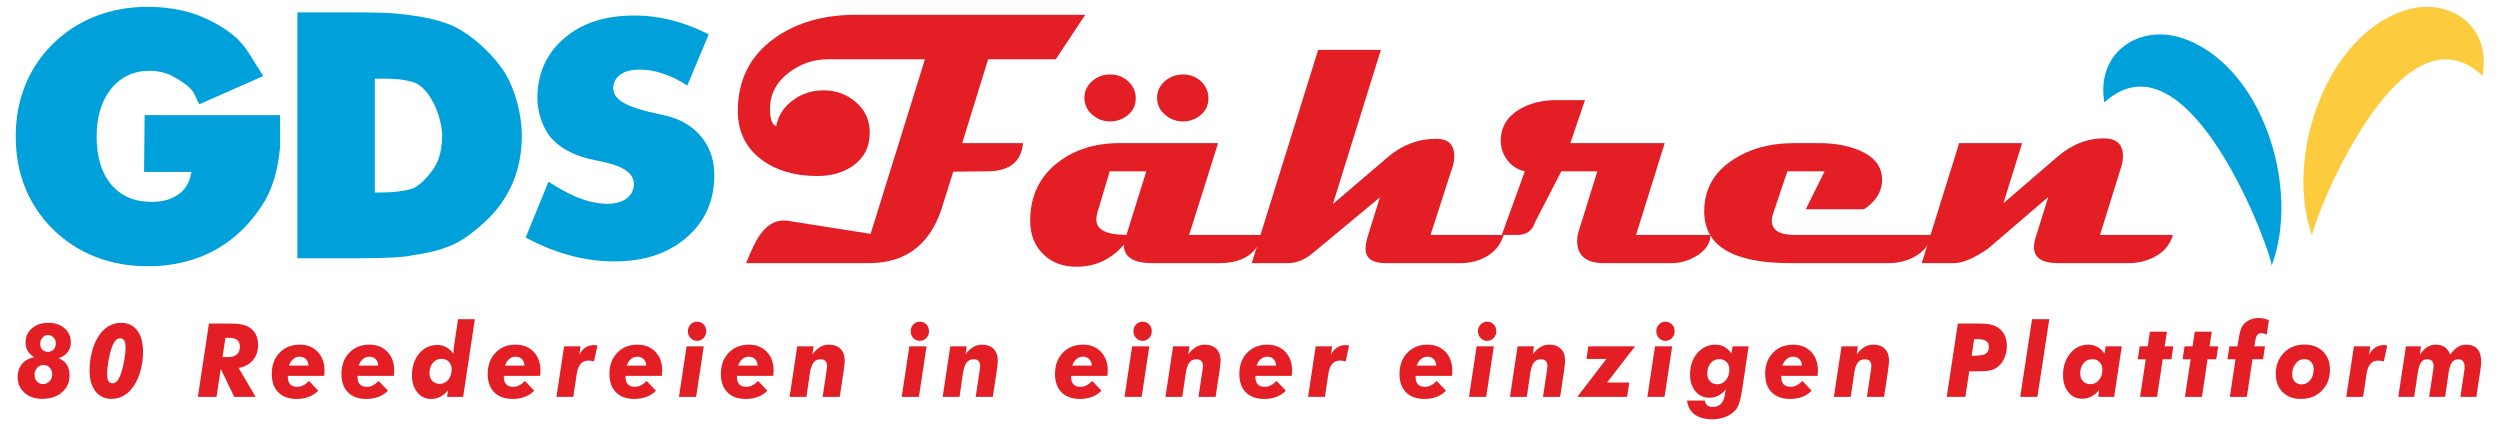 <?xml version="1.0" encoding="UTF-8"?>
<!DOCTYPE svg PUBLIC "-//W3C//DTD SVG 1.1//EN" "http://www.w3.org/Graphics/SVG/1.1/DTD/svg11.dtd">
<!-- Creator: CorelDRAW 2020 (64-Bit) -->
<svg xmlns="http://www.w3.org/2000/svg" xml:space="preserve" width="536px" height="91px" version="1.1" style="shape-rendering:geometricPrecision; text-rendering:geometricPrecision; image-rendering:optimizeQuality; fill-rule:evenodd; clip-rule:evenodd"
viewBox="0 0 536 90.751"
 xmlns:xlink="http://www.w3.org/1999/xlink"
 xmlns:xodm="http://www.corel.com/coreldraw/odm/2003">
 <defs>
  <style type="text/css">
   <![CDATA[
    .fil1 {fill:#FDCC3E}
    .fil0 {fill:#00A1DB}
    .fil2 {fill:#E31E24;fill-rule:nonzero}
   ]]>
  </style>
 </defs>
 <g id="Livello_x0020_1">
  <g id="GDS_x0020_LOGO_x0020_VETTORIALE_x0020_TEDESCO_x0020_3_x0020_-_x0020_DEF.pdf">
   <path class="fil0" d="M118.009 29.265c0.941,1.102 2.096,2.041 3.463,2.814 1.387,0.785 2.995,1.403 4.822,1.852l0.001 -0.004 0.666 0.144 0 0.002c0.493,0.106 1.11,0.239 2.178,0.479 2.021,0.415 3.568,0.946 4.64,1.587 1.415,0.849 2.122,1.918 2.122,3.205 0,0.674 -0.156,1.292 -0.469,1.854 -0.307,0.55 -0.747,1.014 -1.322,1.39l-0.001 -0.001c-0.509,0.338 -1.104,0.589 -1.784,0.753l-0.006 0c-0.641,0.154 -1.338,0.231 -2.092,0.231 -1.015,0 -2.083,-0.124 -3.202,-0.371 -1.087,-0.24 -2.206,-0.596 -3.353,-1.067 -1.145,-0.47 -2.343,-1.066 -3.597,-1.785 -0.795,-0.456 -1.619,-0.964 -2.472,-1.523l-4.905 11.975c1.311,0.706 2.624,1.339 3.938,1.9 1.68,0.716 3.362,1.314 5.046,1.791l0.006 0c1.68,0.479 3.353,0.837 5.017,1.073 1.656,0.236 3.325,0.354 5.006,0.354 3.243,0 6.165,-0.437 8.764,-1.313 2.571,-0.866 4.845,-2.165 6.819,-3.897 1.953,-1.713 3.415,-3.672 4.388,-5.874 0.976,-2.208 1.463,-4.677 1.463,-7.406 0,-3.247 -0.939,-6.003 -2.815,-8.266 -0.939,-1.132 -2.052,-2.076 -3.34,-2.828 -1.311,-0.767 -2.796,-1.337 -4.453,-1.709l0 0.003c-0.144,-0.03 -0.432,-0.096 -0.888,-0.2 -0.542,-0.123 -0.937,-0.214 -1.095,-0.251l0 0c-2.747,-0.585 -4.836,-1.235 -6.264,-1.945 -1.874,-0.931 -2.811,-2.076 -2.811,-3.429 0,-0.656 0.157,-1.259 0.473,-1.802 0.306,-0.525 0.746,-0.966 1.321,-1.316 0.509,-0.311 1.1,-0.54 1.77,-0.685 0.619,-0.134 1.31,-0.201 2.072,-0.201 0.963,0 1.942,0.099 2.934,0.296 0.981,0.194 1.971,0.484 2.968,0.865l0.006 0.006c1.005,0.388 1.992,0.856 2.963,1.401 0.461,0.259 0.921,0.537 1.381,0.834l4.584 -10.965c-1.053,-0.531 -2.107,-1.012 -3.158,-1.439 -1.433,-0.582 -2.856,-1.064 -4.266,-1.443l-0.005 -0.005c-1.405,-0.384 -2.824,-0.671 -4.259,-0.862 -1.41,-0.187 -2.859,-0.281 -4.347,-0.281 -3.157,0 -5.994,0.422 -8.51,1.263 -2.491,0.833 -4.685,2.079 -6.578,3.737 -1.873,1.641 -3.278,3.524 -4.212,5.648 -0.937,2.127 -1.405,4.515 -1.405,7.163 0,2.625 1.083,6.24 2.798,8.248zm-87.122 7.48l8.393 0 1.816 0 -0.171 0.485c-0.151,0.936 -0.465,1.78 -0.943,2.528 -0.475,0.744 -1.101,1.379 -1.877,1.9 -0.743,0.509 -1.598,0.887 -2.561,1.137 -0.929,0.242 -1.942,0.362 -3.035,0.362 -1.841,0 -3.49,-0.313 -4.948,-0.941 -1.486,-0.641 -2.757,-1.604 -3.812,-2.89 -1.029,-1.254 -1.795,-2.75 -2.298,-4.485 -0.49,-1.686 -0.734,-3.585 -0.734,-5.695 0,-2.046 0.244,-3.906 0.732,-5.579 0.498,-1.71 1.251,-3.21 2.257,-4.499l0 -0.001c1.029,-1.326 2.251,-2.327 3.66,-3 1.409,-0.674 2.974,-1.011 4.687,-1.011 0.977,0 1.908,0.111 2.794,0.334 0.896,0.225 1.741,0.567 2.535,1.027 1.092,0.631 2.586,1.479 3.617,2.636 0.897,1.006 1.121,2.304 1.76,3.166l13.704 -6.048c-3.616,-5.47 -4.075,-7.816 -10.214,-11.262l0 -0.006c-2.1,-1.186 -4.36,-2.076 -6.779,-2.673 -2.416,-0.595 -5.001,-0.892 -7.757,-0.892 -2.04,0 -3.99,0.169 -5.844,0.505 -1.86,0.337 -3.662,0.846 -5.401,1.526 -1.728,0.675 -3.351,1.504 -4.864,2.483 -1.517,0.984 -2.935,2.123 -4.244,3.415 -1.304,1.278 -2.452,2.653 -3.439,4.125 -0.988,1.471 -1.822,3.047 -2.499,4.729l0 0.007c-0.687,1.682 -1.2,3.436 -1.54,5.257l-0.001 0c-0.341,1.827 -0.51,3.749 -0.51,5.761 0,1.995 0.169,3.899 0.504,5.712 0.338,1.821 0.845,3.575 1.521,5.26 0.669,1.664 1.499,3.234 2.484,4.709 0.995,1.49 2.152,2.89 3.466,4.198 1.329,1.304 2.757,2.45 4.28,3.436 1.52,0.984 3.137,1.81 4.849,2.475l0.006 0c1.727,0.677 3.519,1.182 5.371,1.516 1.858,0.335 3.813,0.502 5.861,0.502 2.749,0 5.34,-0.301 7.773,-0.902 2.422,-0.598 4.704,-1.497 6.841,-2.695l0.003 0.004c2.124,-1.201 4.064,-2.674 5.814,-4.417 1.742,-1.736 3.293,-3.744 4.646,-6.024l0.004 0.003c0.539,-0.937 1.02,-1.959 1.44,-3.062l0 -0.006c0.423,-1.114 0.777,-2.288 1.056,-3.52l0 -0.006c0.294,-1.268 0.515,-2.599 0.663,-3.992 0.038,-0.364 0.072,-0.733 0.101,-1.109l0 -6.674 -29.048 0 -0.119 12.191zm32.871 18.502l13.055 0c3.024,0 5.708,-0.066 8.041,-0.198 2.337,-0.133 2.865,-0.335 4.632,-0.607 1.724,-0.266 3.293,-0.61 4.703,-1.03 1.386,-0.414 2.623,-0.902 3.705,-1.465l0.001 0.003c2.293,-1.208 4.304,-2.903 6.034,-4.471 1.718,-1.558 3.177,-3.312 4.376,-5.261 1.191,-1.935 2.085,-4.002 2.68,-6.201 0.599,-2.216 0.899,-4.58 0.899,-7.092 0,-4.267 -1.383,-9.768 -3.592,-13.359l0.004 -0.002c-2.284,-3.696 -6.561,-7.72 -10.402,-9.733l-0.006 0c-1.03,-0.541 -2.235,-1.017 -3.609,-1.427 -1.422,-0.424 -2.993,-0.771 -4.709,-1.041 -3.499,-0.549 -6.253,-0.825 -11.291,-0.825l-14.521 0c0,17.371 0,35.338 0,52.709zm24.336 -14.825c-1.75,0.469 -3.816,0.71 -6.196,0.723l-1.534 0.009 0 -1.531 0 -21.359 0 -1.527 1.528 0c2.282,0 4.392,0.079 6.611,0.723 3.724,1.08 6.286,7.593 6.286,11.465 0,2.018 -0.291,3.791 -0.873,5.316 -0.781,2.044 -3.664,5.604 -5.822,6.181l0 0z"/>
   <g id="BAFFO">
    <path class="fil1" d="M516.417 1.86c-17.559,4.883 -26.769,31.573 -20.694,48.612 -0.425,-1.567 18.484,-51.338 36.531,-34.342 1.975,-10.642 -6.93,-16.663 -15.837,-14.27z"/>
    <path class="fil0" d="M467.274 7.863c17.473,5.261 26.162,32.067 19.753,49.002 0.455,-1.558 -17.491,-51.684 -35.862,-35.039 -1.77,-10.678 7.247,-16.524 16.109,-13.963z"/>
   </g>
   <path class="fil2" d="M7.402 80.177c0,0.597 0.168,1.085 0.508,1.466 0.337,0.385 0.771,0.575 1.298,0.575 0.567,0 1.041,-0.194 1.416,-0.586 0.375,-0.389 0.564,-0.883 0.564,-1.485 0,-0.586 -0.175,-1.07 -0.522,-1.451 -0.351,-0.378 -0.8,-0.568 -1.347,-0.568 -0.525,0 -0.978,0.205 -1.353,0.612 -0.375,0.406 -0.564,0.887 -0.564,1.437zm2.882 -8.472c-0.467,0 -0.859,0.183 -1.178,0.553 -0.323,0.367 -0.484,0.821 -0.484,1.357 0,0.509 0.154,0.92 0.462,1.232 0.306,0.311 0.709,0.465 1.2,0.465 0.487,0 0.887,-0.168 1.206,-0.506 0.319,-0.333 0.476,-0.77 0.476,-1.297 0,-0.517 -0.161,-0.946 -0.487,-1.287 -0.326,-0.345 -0.722,-0.517 -1.195,-0.517zm-2.945 4.747c-0.603,-0.345 -1.063,-0.781 -1.378,-1.305 -0.315,-0.528 -0.473,-1.122 -0.473,-1.789 0,-1.257 0.448,-2.284 1.346,-3.079 0.897,-0.796 2.068,-1.191 3.513,-1.191 1.423,0 2.587,0.388 3.488,1.169 0.901,0.781 1.35,1.774 1.35,2.984 0,0.825 -0.221,1.528 -0.663,2.112 -0.442,0.582 -1.097,1.03 -1.97,1.345 0.764,0.264 1.346,0.715 1.753,1.349 0.403,0.634 0.606,1.407 0.606,2.324 0,1.481 -0.54,2.687 -1.623,3.618 -1.083,0.931 -2.496,1.397 -4.242,1.397 -1.549,0 -2.812,-0.433 -3.793,-1.298 -0.978,-0.869 -1.469,-1.979 -1.469,-3.343 0,-1.137 0.312,-2.082 0.936,-2.834 0.624,-0.751 1.497,-1.239 2.619,-1.459z"/>
   <path id="1" class="fil2" d="M24.13 82.064c0.358,0 0.681,-0.164 0.975,-0.494 0.294,-0.33 0.561,-0.825 0.792,-1.492 0.309,-0.888 0.558,-1.859 0.743,-2.918 0.19,-1.056 0.284,-2.016 0.284,-2.882 0,-0.615 -0.101,-1.081 -0.301,-1.396 -0.203,-0.316 -0.501,-0.473 -0.901,-0.473 -0.354,0 -0.677,0.161 -0.961,0.484 -0.284,0.322 -0.55,0.825 -0.806,1.514 -0.294,0.839 -0.533,1.792 -0.712,2.866 -0.182,1.074 -0.273,2.064 -0.273,2.966 0,0.586 0.098,1.037 0.298,1.353 0.2,0.315 0.487,0.472 0.862,0.472zm-0.22 3.322c-1.473,0 -2.627,-0.543 -3.457,-1.628 -0.831,-1.085 -1.248,-2.584 -1.248,-4.501 0,-1.335 0.164,-2.636 0.497,-3.916 0.333,-1.279 0.796,-2.386 1.392,-3.321 0.596,-0.953 1.311,-1.679 2.149,-2.181 0.835,-0.502 1.746,-0.751 2.731,-0.751 1.466,0 2.616,0.546 3.447,1.642 0.83,1.096 1.248,2.617 1.248,4.564 0,1.338 -0.162,2.625 -0.488,3.864 -0.326,1.239 -0.782,2.324 -1.37,3.255 -0.632,0.993 -1.354,1.737 -2.171,2.232 -0.813,0.495 -1.724,0.741 -2.73,0.741z"/>
   <path id="2" class="fil2" d="M46.42 84.968l-3.993 0 2.37 -15.726 4.003 0c1.21,0 2.107,0.044 2.696,0.135 0.589,0.088 1.101,0.242 1.532,0.455 0.761,0.374 1.336,0.898 1.729,1.576 0.389,0.675 0.585,1.485 0.585,2.43 0,1.306 -0.372,2.394 -1.118,3.274 -0.744,0.876 -1.767,1.426 -3.071,1.646l3.663 6.21 -4.589 0 -2.903 -6.005 -0.904 6.005zm1.283 -8.534l1.262 0c0.796,0 1.402,-0.191 1.827,-0.568 0.424,-0.382 0.638,-0.928 0.638,-1.646 0,-0.671 -0.2,-1.162 -0.596,-1.467 -0.397,-0.304 -1.034,-0.454 -1.908,-0.454l-0.596 0 -0.627 4.135z"/>
   <path id="3" class="fil2" d="M66.153 78.259c-0.035,-0.586 -0.221,-1.052 -0.564,-1.396 -0.344,-0.345 -0.796,-0.517 -1.357,-0.517 -0.509,0 -0.961,0.168 -1.361,0.506 -0.403,0.337 -0.704,0.806 -0.911,1.407l4.193 0zm-4.438 2.2l0 0.246c0,0.689 0.168,1.213 0.504,1.568 0.334,0.36 0.825,0.539 1.469,0.539 0.453,0 0.877,-0.099 1.28,-0.297 0.4,-0.198 0.831,-0.516 1.287,-0.956l1.98 2.089c-0.588,0.587 -1.269,1.027 -2.04,1.32 -0.771,0.293 -1.634,0.44 -2.584,0.44 -1.693,0 -3.008,-0.469 -3.944,-1.411 -0.936,-0.943 -1.402,-2.262 -1.402,-3.96 0,-1.854 0.557,-3.365 1.669,-4.523 1.111,-1.162 2.552,-1.742 4.319,-1.742 1.602,0 2.889,0.514 3.867,1.537 0.974,1.026 1.462,2.382 1.462,4.076 0,0.15 -0.021,0.421 -0.06,0.817 -0.014,0.121 -0.024,0.206 -0.031,0.257l-7.776 0z"/>
   <path id="4" class="fil2" d="M81.097 78.259c-0.035,-0.586 -0.221,-1.052 -0.565,-1.396 -0.343,-0.345 -0.795,-0.517 -1.356,-0.517 -0.509,0 -0.961,0.168 -1.36,0.506 -0.403,0.337 -0.705,0.806 -0.912,1.407l4.193 0zm-4.438 2.2l0 0.246c0,0.689 0.168,1.213 0.505,1.568 0.333,0.36 0.823,0.539 1.468,0.539 0.453,0 0.877,-0.099 1.28,-0.297 0.4,-0.198 0.831,-0.516 1.287,-0.956l1.98 2.089c-0.588,0.587 -1.269,1.027 -2.04,1.32 -0.771,0.293 -1.633,0.44 -2.584,0.44 -1.693,0 -3.008,-0.469 -3.944,-1.411 -0.936,-0.943 -1.402,-2.262 -1.402,-3.96 0,-1.854 0.557,-3.365 1.669,-4.523 1.111,-1.162 2.552,-1.742 4.319,-1.742 1.602,0 2.888,0.514 3.867,1.537 0.974,1.026 1.461,2.382 1.461,4.076 0,0.15 -0.02,0.421 -0.059,0.817 -0.014,0.121 -0.024,0.206 -0.032,0.257l-7.775 0z"/>
   <path id="5" class="fil2" d="M92.087 79.865c0,0.697 0.203,1.254 0.606,1.675 0.403,0.422 0.936,0.634 1.602,0.634 0.726,0 1.329,-0.296 1.816,-0.887 0.487,-0.59 0.729,-1.327 0.729,-2.214 0,-0.674 -0.203,-1.221 -0.61,-1.638 -0.406,-0.418 -0.932,-0.627 -1.578,-0.627 -0.746,0 -1.36,0.29 -1.843,0.865 -0.481,0.575 -0.722,1.305 -0.722,2.192zm9.718 -11.547l-2.507 16.65 -3.454 0 0.215 -1.408c-0.512,0.609 -1.074,1.071 -1.687,1.382 -0.613,0.312 -1.272,0.466 -1.977,0.466 -1.189,0 -2.167,-0.469 -2.931,-1.411 -0.761,-0.943 -1.143,-2.16 -1.143,-3.648 0,-1.877 0.515,-3.431 1.546,-4.663 1.028,-1.232 2.321,-1.848 3.874,-1.848 0.698,0 1.329,0.154 1.893,0.459 0.565,0.304 1.098,0.78 1.595,1.437l0 -0.316c0,-0.212 0.011,-0.436 0.032,-0.67 0.021,-0.235 0.049,-0.473 0.084,-0.715l0.863 -5.715 3.597 0z"/>
   <path id="6" class="fil2" d="M112.454 78.259c-0.035,-0.586 -0.221,-1.052 -0.564,-1.396 -0.344,-0.345 -0.796,-0.517 -1.357,-0.517 -0.509,0 -0.961,0.168 -1.36,0.506 -0.404,0.337 -0.705,0.806 -0.912,1.407l4.193 0zm-4.438 2.2l0 0.246c0,0.689 0.168,1.213 0.505,1.568 0.333,0.36 0.824,0.539 1.468,0.539 0.453,0 0.877,-0.099 1.28,-0.297 0.4,-0.198 0.831,-0.516 1.287,-0.956l1.98 2.089c-0.588,0.587 -1.269,1.027 -2.04,1.32 -0.771,0.293 -1.633,0.44 -2.584,0.44 -1.693,0 -3.008,-0.469 -3.944,-1.411 -0.936,-0.943 -1.402,-2.262 -1.402,-3.96 0,-1.854 0.557,-3.365 1.669,-4.523 1.111,-1.162 2.552,-1.742 4.319,-1.742 1.602,0 2.889,0.514 3.867,1.537 0.974,1.026 1.462,2.382 1.462,4.076 0,0.15 -0.021,0.421 -0.06,0.817 -0.014,0.121 -0.024,0.206 -0.031,0.257l-7.776 0z"/>
   <path id="7" class="fil2" d="M119.3 84.968l1.644 -10.844 3.513 0 -0.256 1.844c0.319,-0.689 0.75,-1.209 1.293,-1.569 0.54,-0.359 1.171,-0.538 1.89,-0.538 0.074,0 0.161,0.003 0.256,0.014 0.094,0.011 0.245,0.037 0.452,0.073l-0.729 3.406c-0.238,-0.059 -0.455,-0.099 -0.648,-0.128 -0.19,-0.03 -0.376,-0.044 -0.554,-0.044 -0.705,0 -1.263,0.231 -1.669,0.693 -0.407,0.462 -0.687,1.176 -0.838,2.14l-0.74 4.953 -3.614 0z"/>
   <path id="8" class="fil2" d="M138.552 78.259c-0.035,-0.586 -0.221,-1.052 -0.564,-1.396 -0.344,-0.345 -0.796,-0.517 -1.357,-0.517 -0.508,0 -0.96,0.168 -1.36,0.506 -0.403,0.337 -0.705,0.806 -0.911,1.407l4.192 0zm-4.438 2.2l0 0.246c0,0.689 0.168,1.213 0.505,1.568 0.333,0.36 0.824,0.539 1.469,0.539 0.452,0 0.876,-0.099 1.279,-0.297 0.4,-0.198 0.831,-0.516 1.287,-0.956l1.981 2.089c-0.589,0.587 -1.269,1.027 -2.041,1.32 -0.771,0.293 -1.633,0.44 -2.583,0.44 -1.694,0 -3.008,-0.469 -3.944,-1.411 -0.936,-0.943 -1.403,-2.262 -1.403,-3.96 0,-1.854 0.558,-3.365 1.669,-4.523 1.111,-1.162 2.552,-1.742 4.319,-1.742 1.603,0 2.889,0.514 3.867,1.537 0.975,1.026 1.462,2.382 1.462,4.076 0,0.15 -0.021,0.421 -0.06,0.817 -0.013,0.121 -0.024,0.206 -0.031,0.257l-7.776 0z"/>
   <path id="9" class="fil2" d="M147.481 70.888c0,-0.561 0.189,-1.042 0.571,-1.441 0.379,-0.4 0.838,-0.601 1.381,-0.601 0.568,0 1.038,0.194 1.416,0.579 0.376,0.388 0.565,0.872 0.565,1.463 0,0.579 -0.193,1.07 -0.575,1.469 -0.382,0.4 -0.852,0.602 -1.406,0.602 -0.543,0 -1.002,-0.202 -1.381,-0.609 -0.382,-0.403 -0.571,-0.891 -0.571,-1.462zm-1.915 14.08l1.637 -10.844 3.685 0 -1.641 10.844 -3.681 0z"/>
   <path id="10" class="fil2" d="M162.442 78.259c-0.035,-0.586 -0.221,-1.052 -0.564,-1.396 -0.344,-0.345 -0.796,-0.517 -1.357,-0.517 -0.509,0 -0.961,0.168 -1.36,0.506 -0.403,0.337 -0.705,0.806 -0.912,1.407l4.193 0zm-4.438 2.2l0 0.246c0,0.689 0.168,1.213 0.505,1.568 0.333,0.36 0.824,0.539 1.469,0.539 0.452,0 0.876,-0.099 1.279,-0.297 0.4,-0.198 0.831,-0.516 1.287,-0.956l1.98 2.089c-0.588,0.587 -1.269,1.027 -2.04,1.32 -0.771,0.293 -1.634,0.44 -2.584,0.44 -1.693,0 -3.008,-0.469 -3.944,-1.411 -0.935,-0.943 -1.402,-2.262 -1.402,-3.96 0,-1.854 0.558,-3.365 1.669,-4.523 1.111,-1.162 2.552,-1.742 4.319,-1.742 1.602,0 2.889,0.514 3.867,1.537 0.974,1.026 1.462,2.382 1.462,4.076 0,0.15 -0.022,0.421 -0.06,0.817 -0.014,0.121 -0.024,0.206 -0.031,0.257l-7.776 0z"/>
   <path id="11" class="fil2" d="M169.288 84.968l1.64 -10.844 3.51 0 -0.256 1.694c0.571,-0.718 1.136,-1.239 1.697,-1.562 0.561,-0.322 1.174,-0.484 1.84,-0.484 1.076,0 1.907,0.305 2.5,0.91 0.592,0.604 0.89,1.451 0.89,2.544 0,0.37 -0.063,0.993 -0.185,1.858 -0.008,0.081 -0.015,0.143 -0.022,0.195l-0.862 5.689 -3.67 0 0.862 -5.744c0.024,-0.162 0.049,-0.323 0.066,-0.481 0.018,-0.157 0.025,-0.293 0.025,-0.41 0,-0.469 -0.119,-0.829 -0.358,-1.071 -0.242,-0.245 -0.592,-0.366 -1.059,-0.366 -0.634,0 -1.132,0.238 -1.493,0.718 -0.358,0.48 -0.617,1.247 -0.775,2.299l-0.739 5.055 -3.611 0z"/>
   <path id="12" class="fil2" d="M195.244 70.888c0,-0.561 0.19,-1.042 0.572,-1.441 0.378,-0.4 0.838,-0.601 1.381,-0.601 0.568,0 1.038,0.194 1.417,0.579 0.375,0.388 0.564,0.872 0.564,1.463 0,0.579 -0.193,1.07 -0.575,1.469 -0.382,0.4 -0.852,0.602 -1.406,0.602 -0.543,0 -1.003,-0.202 -1.381,-0.609 -0.382,-0.403 -0.572,-0.891 -0.572,-1.462zm-1.914 14.08l1.638 -10.844 3.684 0 -1.641 10.844 -3.681 0z"/>
   <path id="13" class="fil2" d="M202.108 84.968l1.64 -10.844 3.51 0 -0.256 1.694c0.571,-0.718 1.136,-1.239 1.697,-1.562 0.561,-0.322 1.174,-0.484 1.84,-0.484 1.077,0 1.907,0.305 2.5,0.91 0.592,0.604 0.89,1.451 0.89,2.544 0,0.37 -0.063,0.993 -0.186,1.858 -0.007,0.081 -0.014,0.143 -0.021,0.195l-0.862 5.689 -3.671 0 0.863 -5.744c0.025,-0.162 0.049,-0.323 0.067,-0.481 0.017,-0.157 0.024,-0.293 0.024,-0.41 0,-0.469 -0.119,-0.829 -0.358,-1.071 -0.242,-0.245 -0.592,-0.366 -1.058,-0.366 -0.635,0 -1.133,0.238 -1.494,0.718 -0.357,0.48 -0.617,1.247 -0.775,2.299l-0.739 5.055 -3.611 0z"/>
   <path id="14" class="fil2" d="M234.08 78.259c-0.035,-0.586 -0.22,-1.052 -0.564,-1.396 -0.344,-0.345 -0.796,-0.517 -1.357,-0.517 -0.508,0 -0.96,0.168 -1.36,0.506 -0.403,0.337 -0.705,0.806 -0.911,1.407l4.192 0zm-4.438 2.2l0 0.246c0,0.689 0.168,1.213 0.505,1.568 0.333,0.36 0.824,0.539 1.469,0.539 0.452,0 0.876,-0.099 1.279,-0.297 0.4,-0.198 0.831,-0.516 1.287,-0.956l1.981 2.089c-0.589,0.587 -1.269,1.027 -2.041,1.32 -0.771,0.293 -1.633,0.44 -2.583,0.44 -1.694,0 -3.008,-0.469 -3.944,-1.411 -0.936,-0.943 -1.403,-2.262 -1.403,-3.96 0,-1.854 0.558,-3.365 1.669,-4.523 1.112,-1.162 2.552,-1.742 4.319,-1.742 1.602,0 2.889,0.514 3.867,1.537 0.975,1.026 1.462,2.382 1.462,4.076 0,0.15 -0.021,0.421 -0.06,0.817 -0.013,0.121 -0.024,0.206 -0.031,0.257l-7.776 0z"/>
   <path id="15" class="fil2" d="M243.009 70.888c0,-0.561 0.189,-1.042 0.571,-1.441 0.379,-0.4 0.838,-0.601 1.381,-0.601 0.568,0 1.038,0.194 1.417,0.579 0.375,0.388 0.564,0.872 0.564,1.463 0,0.579 -0.193,1.07 -0.575,1.469 -0.382,0.4 -0.852,0.602 -1.406,0.602 -0.543,0 -1.002,-0.202 -1.381,-0.609 -0.382,-0.403 -0.571,-0.891 -0.571,-1.462zm-1.915 14.08l1.638 -10.844 3.684 0 -1.641 10.844 -3.681 0z"/>
   <path id="16" class="fil2" d="M249.872 84.968l1.64 -10.844 3.51 0 -0.256 1.694c0.571,-0.718 1.136,-1.239 1.697,-1.562 0.561,-0.322 1.174,-0.484 1.84,-0.484 1.076,0 1.907,0.305 2.5,0.91 0.592,0.604 0.89,1.451 0.89,2.544 0,0.37 -0.063,0.993 -0.185,1.858 -0.007,0.081 -0.015,0.143 -0.022,0.195l-0.862 5.689 -3.67 0 0.862 -5.744c0.024,-0.162 0.049,-0.323 0.066,-0.481 0.018,-0.157 0.025,-0.293 0.025,-0.41 0,-0.469 -0.119,-0.829 -0.358,-1.071 -0.241,-0.245 -0.592,-0.366 -1.058,-0.366 -0.635,0 -1.133,0.238 -1.494,0.718 -0.358,0.48 -0.617,1.247 -0.774,2.299l-0.74 5.055 -3.611 0z"/>
   <path id="17" class="fil2" d="M273.601 78.259c-0.035,-0.586 -0.221,-1.052 -0.564,-1.396 -0.344,-0.345 -0.796,-0.517 -1.357,-0.517 -0.508,0 -0.96,0.168 -1.36,0.506 -0.403,0.337 -0.705,0.806 -0.911,1.407l4.192 0zm-4.438 2.2l0 0.246c0,0.689 0.168,1.213 0.505,1.568 0.333,0.36 0.824,0.539 1.469,0.539 0.452,0 0.876,-0.099 1.279,-0.297 0.4,-0.198 0.831,-0.516 1.287,-0.956l1.981 2.089c-0.589,0.587 -1.269,1.027 -2.041,1.32 -0.771,0.293 -1.633,0.44 -2.583,0.44 -1.694,0 -3.008,-0.469 -3.944,-1.411 -0.936,-0.943 -1.403,-2.262 -1.403,-3.96 0,-1.854 0.558,-3.365 1.669,-4.523 1.111,-1.162 2.552,-1.742 4.319,-1.742 1.603,0 2.889,0.514 3.867,1.537 0.975,1.026 1.462,2.382 1.462,4.076 0,0.15 -0.021,0.421 -0.06,0.817 -0.013,0.121 -0.024,0.206 -0.031,0.257l-7.776 0z"/>
   <path id="18" class="fil2" d="M280.447 84.968l1.644 -10.844 3.513 0 -0.256 1.844c0.319,-0.689 0.75,-1.209 1.294,-1.569 0.54,-0.359 1.171,-0.538 1.889,-0.538 0.074,0 0.161,0.003 0.256,0.014 0.095,0.011 0.246,0.037 0.452,0.073l-0.729 3.406c-0.238,-0.059 -0.455,-0.099 -0.648,-0.128 -0.189,-0.03 -0.375,-0.044 -0.554,-0.044 -0.705,0 -1.262,0.231 -1.669,0.693 -0.407,0.462 -0.687,1.176 -0.838,2.14l-0.739 4.953 -3.615 0z"/>
   <path id="19" class="fil2" d="M307.942 78.259c-0.034,-0.586 -0.22,-1.052 -0.564,-1.396 -0.343,-0.345 -0.796,-0.517 -1.356,-0.517 -0.509,0 -0.961,0.168 -1.361,0.506 -0.403,0.337 -0.704,0.806 -0.911,1.407l4.192 0zm-4.438 2.2l0 0.246c0,0.689 0.169,1.213 0.505,1.568 0.333,0.36 0.824,0.539 1.469,0.539 0.452,0 0.877,-0.099 1.28,-0.297 0.399,-0.198 0.831,-0.516 1.286,-0.956l1.981 2.089c-0.589,0.587 -1.269,1.027 -2.04,1.32 -0.771,0.293 -1.634,0.44 -2.584,0.44 -1.693,0 -3.008,-0.469 -3.944,-1.411 -0.936,-0.943 -1.402,-2.262 -1.402,-3.96 0,-1.854 0.557,-3.365 1.668,-4.523 1.112,-1.162 2.553,-1.742 4.319,-1.742 1.603,0 2.889,0.514 3.868,1.537 0.974,1.026 1.461,2.382 1.461,4.076 0,0.15 -0.021,0.421 -0.059,0.817 -0.014,0.121 -0.025,0.206 -0.032,0.257l-7.776 0z"/>
   <path id="20" class="fil2" d="M316.871 70.888c0,-0.561 0.189,-1.042 0.571,-1.441 0.379,-0.4 0.838,-0.601 1.382,-0.601 0.567,0 1.037,0.194 1.416,0.579 0.375,0.388 0.564,0.872 0.564,1.463 0,0.579 -0.193,1.07 -0.575,1.469 -0.382,0.4 -0.852,0.602 -1.405,0.602 -0.544,0 -1.003,-0.202 -1.382,-0.609 -0.382,-0.403 -0.571,-0.891 -0.571,-1.462zm-1.915 14.08l1.638 -10.844 3.684 0 -1.64 10.844 -3.682 0z"/>
   <path id="21" class="fil2" d="M323.734 84.968l1.641 -10.844 3.509 0 -0.256 1.694c0.572,-0.718 1.136,-1.239 1.697,-1.562 0.561,-0.322 1.174,-0.484 1.84,-0.484 1.077,0 1.908,0.305 2.5,0.91 0.593,0.604 0.891,1.451 0.891,2.544 0,0.37 -0.064,0.993 -0.186,1.858 -0.007,0.081 -0.014,0.143 -0.021,0.195l-0.863 5.689 -3.67 0 0.862 -5.744c0.025,-0.162 0.049,-0.323 0.067,-0.481 0.017,-0.157 0.025,-0.293 0.025,-0.41 0,-0.469 -0.12,-0.829 -0.358,-1.071 -0.242,-0.245 -0.593,-0.366 -1.059,-0.366 -0.634,0 -1.132,0.238 -1.493,0.718 -0.358,0.48 -0.618,1.247 -0.775,2.299l-0.74 5.055 -3.611 0z"/>
   <polygon id="22" class="fil2" points="338.166,84.968 344.413,76.83 340.144,76.83 340.543,74.124 350.556,74.124 344.557,81.889 349.315,81.889 348.852,84.968 "/>
   <path id="23" class="fil2" d="M355.109 70.888c0,-0.561 0.189,-1.042 0.571,-1.441 0.379,-0.4 0.838,-0.601 1.381,-0.601 0.568,0 1.038,0.194 1.417,0.579 0.375,0.388 0.564,0.872 0.564,1.463 0,0.579 -0.193,1.07 -0.575,1.469 -0.382,0.4 -0.852,0.602 -1.406,0.602 -0.543,0 -1.002,-0.202 -1.381,-0.609 -0.382,-0.403 -0.571,-0.891 -0.571,-1.462zm-1.914 14.08l1.637 -10.844 3.684 0 -1.64 10.844 -3.681 0z"/>
   <path id="24" class="fil2" d="M366.032 79.935c0,0.692 0.196,1.253 0.592,1.682 0.393,0.429 0.908,0.645 1.546,0.645 0.747,0 1.367,-0.297 1.862,-0.89 0.498,-0.594 0.746,-1.338 0.746,-2.233 0,-0.682 -0.199,-1.228 -0.599,-1.642 -0.403,-0.414 -0.933,-0.623 -1.588,-0.623 -0.74,0 -1.353,0.289 -1.834,0.869 -0.484,0.579 -0.725,1.308 -0.725,2.192zm7.632 2.478c-0.025,0.172 -0.06,0.407 -0.102,0.711 -0.323,2.284 -0.764,3.779 -1.325,4.491 -0.561,0.693 -1.283,1.224 -2.163,1.594 -0.88,0.37 -1.869,0.554 -2.973,0.554 -1.595,0 -2.85,-0.337 -3.765,-1.016 -0.912,-0.678 -1.459,-1.675 -1.637,-2.987l3.828 0c0.049,0.436 0.214,0.773 0.501,1.008 0.287,0.238 0.68,0.356 1.181,0.356 0.765,0 1.368,-0.235 1.803,-0.701 0.438,-0.469 0.718,-1.177 0.841,-2.129l0.133 -0.936c-0.462,0.594 -0.988,1.042 -1.574,1.339 -0.586,0.296 -1.23,0.447 -1.935,0.447 -1.217,0 -2.213,-0.458 -2.977,-1.375 -0.767,-0.916 -1.149,-2.115 -1.149,-3.592 0,-1.84 0.515,-3.369 1.549,-4.583 1.034,-1.213 2.324,-1.822 3.871,-1.822 0.704,0 1.342,0.154 1.91,0.459 0.568,0.304 1.087,0.777 1.56,1.418l0.235 -1.525 3.432 0 -1.244 8.289z"/>
   <path id="25" class="fil2" d="M386.34 78.259c-0.035,-0.586 -0.221,-1.052 -0.565,-1.396 -0.343,-0.345 -0.795,-0.517 -1.356,-0.517 -0.509,0 -0.961,0.168 -1.361,0.506 -0.403,0.337 -0.705,0.806 -0.911,1.407l4.193 0zm-4.439 2.2l0 0.246c0,0.689 0.169,1.213 0.505,1.568 0.333,0.36 0.824,0.539 1.469,0.539 0.453,0 0.877,-0.099 1.28,-0.297 0.399,-0.198 0.831,-0.516 1.286,-0.956l1.981 2.089c-0.589,0.587 -1.269,1.027 -2.04,1.32 -0.771,0.293 -1.634,0.44 -2.584,0.44 -1.694,0 -3.008,-0.469 -3.944,-1.411 -0.936,-0.943 -1.402,-2.262 -1.402,-3.96 0,-1.854 0.557,-3.365 1.668,-4.523 1.112,-1.162 2.553,-1.742 4.32,-1.742 1.602,0 2.888,0.514 3.866,1.537 0.975,1.026 1.462,2.382 1.462,4.076 0,0.15 -0.021,0.421 -0.059,0.817 -0.014,0.121 -0.025,0.206 -0.032,0.257l-7.776 0z"/>
   <path id="26" class="fil2" d="M393.185 84.968l1.641 -10.844 3.509 0 -0.255 1.694c0.571,-0.718 1.135,-1.239 1.696,-1.562 0.561,-0.322 1.175,-0.484 1.841,-0.484 1.076,0 1.907,0.305 2.499,0.91 0.593,0.604 0.891,1.451 0.891,2.544 0,0.37 -0.063,0.993 -0.186,1.858 -0.007,0.081 -0.014,0.143 -0.021,0.195l-0.862 5.689 -3.671 0 0.862 -5.744c0.025,-0.162 0.049,-0.323 0.067,-0.481 0.018,-0.157 0.025,-0.293 0.025,-0.41 0,-0.469 -0.12,-0.829 -0.358,-1.071 -0.242,-0.245 -0.592,-0.366 -1.059,-0.366 -0.634,0 -1.132,0.238 -1.493,0.718 -0.358,0.48 -0.617,1.247 -0.775,2.299l-0.74 5.055 -3.611 0z"/>
   <path id="27" class="fil2" d="M422.715 76.148l0.378 0c1.301,0 2.181,-0.143 2.64,-0.429 0.459,-0.286 0.687,-0.773 0.687,-1.459 0,-0.579 -0.196,-1.004 -0.589,-1.272 -0.396,-0.268 -1.013,-0.403 -1.854,-0.403l-0.719 0 -0.543 3.563zm-5.34 8.82l2.391 -15.726 4.13 0c1.143,0 2.005,0.047 2.58,0.146 0.575,0.095 1.076,0.257 1.501,0.488 0.767,0.407 1.343,0.967 1.721,1.675 0.382,0.711 0.572,1.558 0.572,2.548 0,0.978 -0.204,1.891 -0.614,2.727 -0.407,0.84 -0.961,1.485 -1.659,1.936 -0.41,0.264 -0.897,0.451 -1.461,0.564 -0.561,0.11 -1.441,0.165 -2.64,0.165l-0.617 0 -1.07 0 -0.841 5.477 -3.993 0z"/>
   <polygon id="28" class="fil2" points="435.674,68.318 439.363,68.318 436.814,84.968 433.136,84.968 "/>
   <path id="29" class="fil2" d="M445.994 79.931c0,0.696 0.204,1.254 0.607,1.675 0.407,0.422 0.939,0.635 1.606,0.635 0.725,0 1.332,-0.297 1.815,-0.888 0.484,-0.59 0.726,-1.326 0.726,-2.214 0,-0.674 -0.203,-1.22 -0.606,-1.639 -0.407,-0.417 -0.933,-0.626 -1.585,-0.626 -0.739,0 -1.353,0.289 -1.837,0.869 -0.484,0.579 -0.726,1.308 -0.726,2.188zm4.046 3.585c-0.501,0.609 -1.059,1.071 -1.672,1.382 -0.61,0.312 -1.269,0.466 -1.978,0.466 -1.192,0 -2.166,-0.47 -2.93,-1.408 -0.765,-0.938 -1.147,-2.155 -1.147,-3.651 0,-1.877 0.519,-3.435 1.553,-4.674 1.034,-1.239 2.325,-1.859 3.871,-1.859 0.718,0 1.364,0.158 1.932,0.47 0.567,0.311 1.083,0.795 1.542,1.451l0.235 -1.569 3.467 0 -1.641 10.844 -3.407 0 0.175 -1.452z"/>
   <polygon id="30" class="fil2" points="458.828,84.968 460.052,76.896 458.327,76.896 458.747,74.124 460.472,74.124 460.935,70.979 464.588,70.979 464.105,74.124 465.962,74.124 465.542,76.896 463.683,76.896 462.474,84.968 "/>
   <polygon id="31" class="fil2" points="468.451,84.968 469.674,76.896 467.949,76.896 468.37,74.124 470.095,74.124 470.558,70.979 474.211,70.979 473.727,74.124 475.585,74.124 475.164,76.896 473.306,76.896 472.097,84.968 "/>
   <path id="32" class="fil2" d="M478.077 84.968l1.22 -8.072 -1.725 0 0.42 -2.772 1.725 0 0.165 -1.096c0.021,-0.095 0.046,-0.234 0.074,-0.421 0.21,-1.467 0.518,-2.467 0.925,-2.995 0.375,-0.495 0.859,-0.876 1.452,-1.151 0.592,-0.272 1.244,-0.407 1.959,-0.407 0.326,0 0.673,0.036 1.031,0.113 0.361,0.074 0.736,0.191 1.125,0.349l-0.462 3.101c-0.2,-0.099 -0.397,-0.176 -0.59,-0.227 -0.195,-0.055 -0.375,-0.081 -0.539,-0.081 -0.407,0 -0.708,0.132 -0.912,0.396 -0.2,0.268 -0.354,0.748 -0.455,1.452l-0.155 0.967 2.282 0 -0.424 2.772 -2.258 0 -1.213 8.072 -3.645 0z"/>
   <path id="33" class="fil2" d="M494.002 76.874c-0.712,0 -1.318,0.311 -1.812,0.938 -0.498,0.627 -0.747,1.393 -0.747,2.295 0,0.664 0.182,1.195 0.543,1.587 0.365,0.393 0.849,0.591 1.452,0.591 0.761,0 1.384,-0.301 1.875,-0.906 0.491,-0.605 0.737,-1.382 0.737,-2.328 0,-0.671 -0.183,-1.202 -0.551,-1.591 -0.368,-0.392 -0.866,-0.586 -1.497,-0.586zm-6.072 3.182c0,-1.841 0.575,-3.351 1.725,-4.531 1.154,-1.184 2.626,-1.775 4.421,-1.775 1.658,0 2.983,0.492 3.975,1.474 0.993,0.979 1.491,2.291 1.491,3.93 0,1.822 -0.582,3.317 -1.747,4.491 -1.163,1.176 -2.664,1.763 -4.501,1.763 -1.623,0 -2.924,-0.488 -3.898,-1.463 -0.978,-0.971 -1.466,-2.269 -1.466,-3.889z"/>
   <path id="34" class="fil2" d="M503.036 84.968l1.644 -10.844 3.513 0 -0.256 1.844c0.319,-0.689 0.75,-1.209 1.293,-1.569 0.54,-0.359 1.172,-0.538 1.89,-0.538 0.074,0 0.161,0.003 0.256,0.014 0.094,0.011 0.245,0.037 0.452,0.073l-0.729 3.406c-0.238,-0.059 -0.455,-0.099 -0.648,-0.128 -0.19,-0.03 -0.376,-0.044 -0.554,-0.044 -0.705,0 -1.262,0.231 -1.669,0.693 -0.407,0.462 -0.687,1.176 -0.838,2.14l-0.74 4.953 -3.614 0z"/>
   <path id="35" class="fil2" d="M514.19 84.968l1.644 -10.844 3.212 0 -0.225 1.804c0.498,-0.741 1.028,-1.283 1.581,-1.631 0.554,-0.349 1.164,-0.525 1.827,-0.525 0.767,0 1.395,0.165 1.882,0.495 0.491,0.334 0.901,0.873 1.227,1.621 0.53,-0.741 1.066,-1.28 1.61,-1.613 0.543,-0.334 1.142,-0.503 1.791,-0.503 1.048,0 1.847,0.305 2.398,0.91 0.55,0.604 0.827,1.488 0.827,2.65 0,0.301 -0.014,0.616 -0.042,0.942 -0.028,0.326 -0.07,0.66 -0.133,1.005l-0.863 5.689 -3.421 0 0.862 -5.744c0.014,-0.085 0.025,-0.173 0.032,-0.268 0.007,-0.092 0.011,-0.227 0.011,-0.407 0,-0.55 -0.113,-0.964 -0.341,-1.239 -0.224,-0.275 -0.56,-0.414 -1.006,-0.414 -0.592,0 -1.055,0.231 -1.381,0.696 -0.323,0.466 -0.565,1.247 -0.722,2.343l-0.719 5.033 -3.429 0 0.863 -5.744c0.007,-0.026 0.014,-0.07 0.021,-0.129 0.046,-0.341 0.07,-0.583 0.07,-0.718 0,-0.481 -0.112,-0.847 -0.344,-1.1 -0.228,-0.253 -0.557,-0.381 -0.988,-0.381 -0.589,0 -1.041,0.223 -1.357,0.667 -0.315,0.443 -0.554,1.232 -0.718,2.372l-0.761 5.033 -3.408 0z"/>
   <path class="fil2" d="M232.667 3.05l-6.303 9.532 -14.505 0 -5.567 17.98 13.045 0c-0.361,3.978 -2.88,5.993 -7.53,6.045l-7.427 0.077 -2.609 8.28c-2.609,7.556 -7.776,11.327 -15.487,11.327l-26.311 0c1.111,-2.815 2.08,-4.83 2.919,-6.006 1.46,-2.092 3.178,-3.139 5.141,-3.139 0.297,0 0.62,0.026 0.943,0.078l17.683 2.79 11.65 -37.432 -20.744 0c-3.112,0 -5.928,0.943 -8.408,2.842 -2.713,2.066 -4.069,4.662 -4.069,7.788 0,2.17 0.439,3.41 1.318,3.707 0.478,-2.338 1.718,-4.224 3.707,-5.631 1.873,-1.356 4.017,-2.041 6.445,-2.041 2.622,0 4.895,0.814 6.82,2.428 2.067,1.718 3.1,3.94 3.1,6.665 0,3.023 -1.201,5.386 -3.604,7.078 -2.053,1.46 -4.611,2.196 -7.672,2.196 -4.728,0 -8.654,-1.137 -11.793,-3.41 -3.475,-2.544 -5.218,-6.058 -5.218,-10.527 0,-6.678 2.648,-11.909 7.943,-15.667 4.676,-3.307 10.476,-4.96 17.412,-4.96l49.121 0z"/>
   <path id="1" class="fil2" d="M270.706 50.246c-1.214,4.03 -4.301,6.045 -9.274,6.045l-14.35 0c-4.094,0 -6.135,-1.304 -6.135,-3.926 -2.751,3.139 -6.123,4.701 -10.127,4.701 -2.958,0 -5.347,-0.904 -7.182,-2.725 -1.847,-1.821 -2.763,-4.198 -2.763,-7.117 0,-5.283 1.976,-9.442 5.915,-12.503 3.565,-2.777 7.996,-4.159 13.265,-4.159l21.106 0 -6.213 19.684 15.758 0zm-24.941 -13.639l-7.841 0 -2.635 8.822c-0.155,0.555 -0.232,1.059 -0.232,1.511 0,2.196 2.157,3.293 6.458,3.293l4.25 -13.626zm13.316 -15.655c0,1.459 -0.542,2.661 -1.64,3.578 -1.098,0.917 -2.377,1.382 -3.836,1.382 -1.447,0 -2.726,-0.491 -3.849,-1.46 -1.124,-0.968 -1.679,-2.17 -1.679,-3.577 0,-1.434 0.555,-2.636 1.679,-3.604 1.123,-0.956 2.402,-1.434 3.849,-1.434 1.459,0 2.725,0.465 3.81,1.395 1.111,1.02 1.666,2.247 1.666,3.72zm-15.577 0c0,1.459 -0.555,2.661 -1.666,3.578 -1.111,0.917 -2.39,1.382 -3.849,1.382 -1.447,0 -2.713,-0.491 -3.823,-1.46 -1.111,-0.968 -1.667,-2.17 -1.667,-3.577 0,-1.434 0.556,-2.636 1.667,-3.604 1.11,-0.956 2.376,-1.434 3.823,-1.434 1.485,0 2.751,0.465 3.81,1.395 1.137,1.02 1.705,2.247 1.705,3.72z"/>
   <path id="2" class="fil2" d="M322.385 50.246c-0.659,2.222 -2.054,3.849 -4.211,4.909 -1.537,0.762 -3.19,1.136 -4.96,1.136l-16.145 0c-2.855,0 -4.289,-1.033 -4.289,-3.1 0,-0.813 0.194,-1.795 0.569,-2.958l2.506 -8.046 -14.209 11.792c-1.756,1.537 -3.603,2.312 -5.554,2.312l-7.724 0 14.247 -45.724 13.446 0 -10.281 33.04 11.805 -10.074c3.049,-2.597 6.497,-3.901 10.373,-3.901 2.57,0 3.849,1.253 3.849,3.771 0,0.904 -0.22,1.964 -0.672,3.139l-4.43 13.704 15.68 0z"/>
   <path id="3" class="fil2" d="M366.714 50.246c0,1.757 -0.968,3.255 -2.919,4.457 -1.718,1.059 -3.513,1.588 -5.386,1.588l-14.505 0c-3.849,0 -5.761,-1.588 -5.761,-4.766 0,-0.813 0.168,-1.679 0.491,-2.609l3.836 -12.309 -7.724 0 -5.619 10.875c-0.581,1.847 -1.847,2.764 -3.81,2.764l-3.332 0 4.934 -13.639c-1.524,-0.349 -2.777,-1.137 -3.72,-2.364 -0.956,-1.214 -1.434,-2.622 -1.434,-4.211 0,-2.893 1.343,-5.141 4.017,-6.729 2.222,-1.305 4.882,-1.964 7.957,-1.964l6.083 0 -3.139 9.223 20.228 0 -6.136 19.684 15.939 0z"/>
   <path id="4" class="fil2" d="M414.286 50.246c-0.53,1.938 -1.744,3.462 -3.63,4.573 -1.692,0.981 -3.63,1.472 -5.799,1.472l-21.08 0c-12.258,0 -18.393,-3.694 -18.393,-11.082 0,-4.74 2.092,-8.473 6.277,-11.16 3.604,-2.325 7.892,-3.487 12.865,-3.487l5.49 0c3.19,0 6.006,0.491 8.434,1.472 3.229,1.318 4.908,3.307 5.063,5.981 0.13,2.699 -1.162,4.934 -3.875,6.729l-12.477 0 4.03 -8.137 -7.982 0 -3.074 9.132c-0.168,0.529 -0.259,1.007 -0.259,1.433 0,2.054 1.641,3.074 4.922,3.074l29.488 0z"/>
   <path id="5" class="fil2" d="M465.887 50.246c-0.646,2.222 -2.105,3.849 -4.353,4.909 -1.602,0.762 -3.307,1.136 -5.128,1.136l-15.125 0c-3.462,0 -5.193,-1.136 -5.193,-3.41 0,-0.749 0.181,-1.64 0.53,-2.648l2.532 -8.124 -12.839 11.005c-3.01,2.118 -5.477,3.177 -7.414,3.177l-6.872 0 8.021 -25.729 13.498 0 -4.017 12.89 11.638 -10.01c3.164,-2.699 6.587,-3.991 10.268,-3.888 2.493,0.104 3.733,1.37 3.733,3.798 0,0.904 -0.194,1.911 -0.607,3.035l-4.314 13.859 15.642 0z"/>
  </g>
 </g>
</svg>
